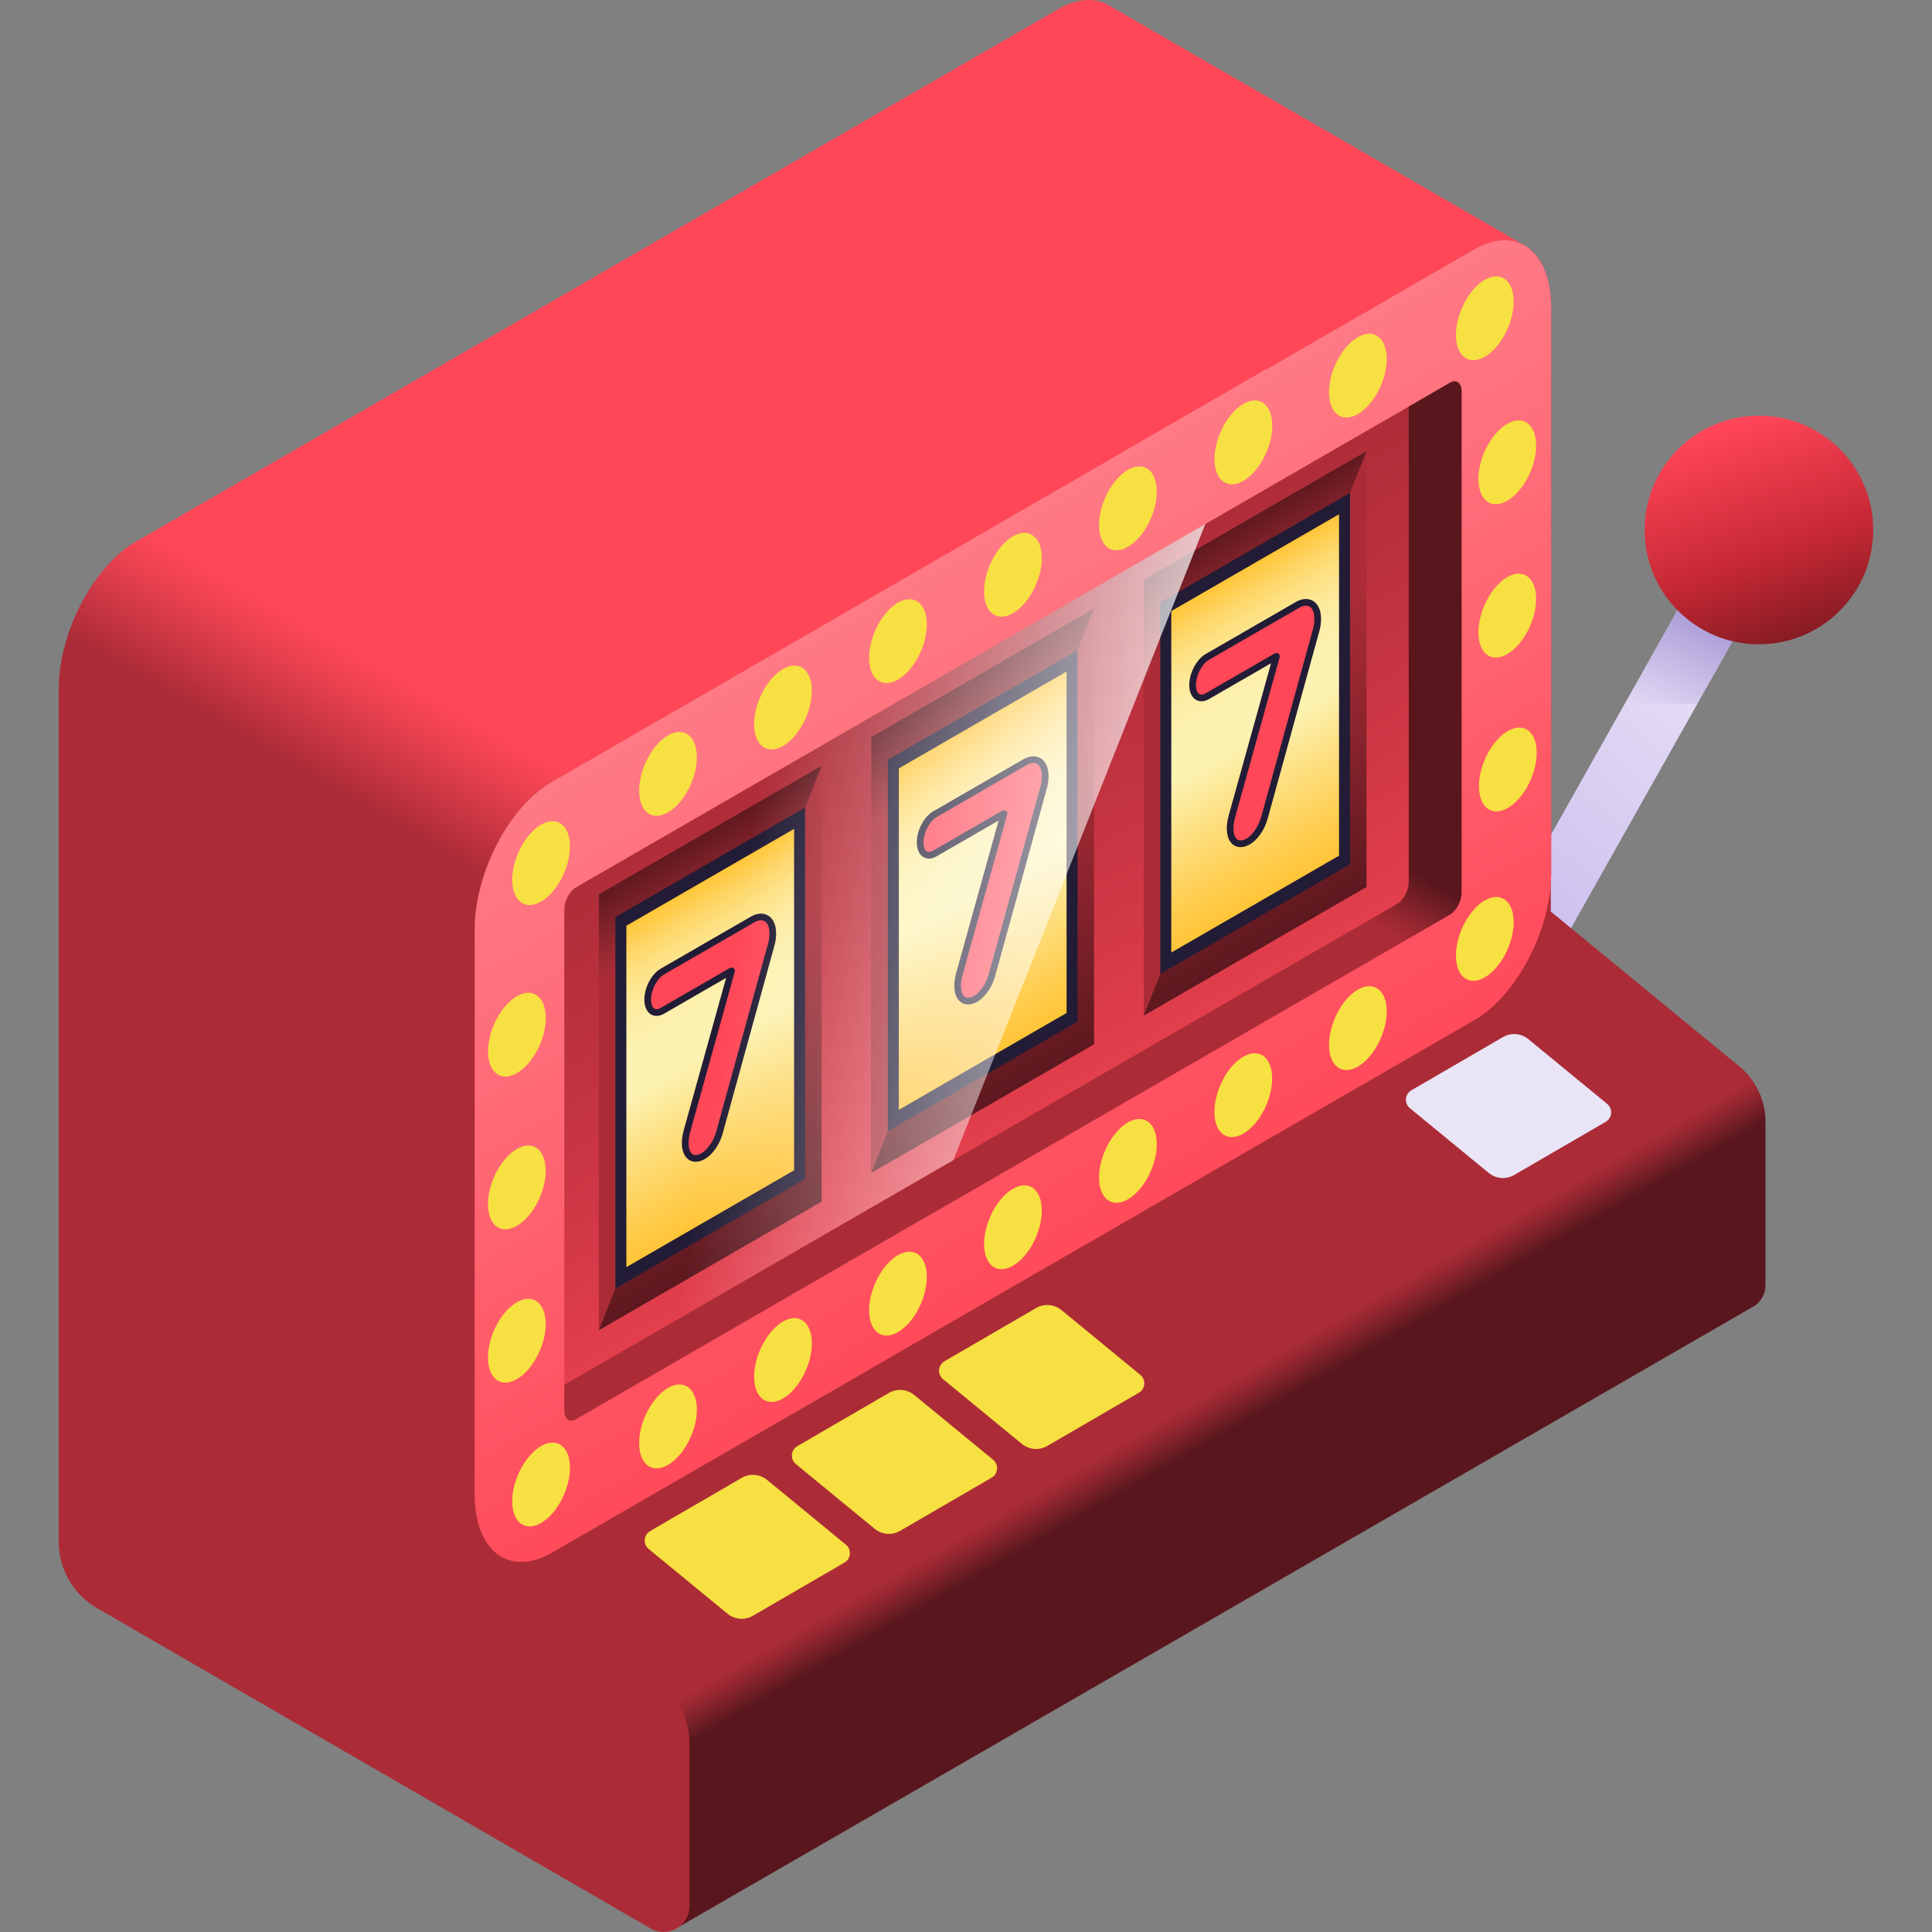<svg id="Capa_1" enable-background="new 0 0 512 512" height="512" viewBox="0 0 512 512" width="512" xmlns="http://www.w3.org/2000/svg" xmlns:xlink="http://www.w3.org/1999/xlink"><rect x="0" y="0" width="512" height="512" fill="#808080" stroke="none"/><linearGradient id="SVGID_1_" gradientTransform="matrix(.983 .185 -.185 .983 32.547 -74.135)" gradientUnits="userSpaceOnUse" x1="411.191" x2="477.782" y1="251.149" y2="135.809"><stop offset="0" stop-color="#c9baec"/><stop offset="1" stop-color="#f3eefa"/></linearGradient><linearGradient id="SVGID_00000038412390573281794510000014964743409601305221_" gradientUnits="userSpaceOnUse" x1="462.826" x2="439.715" y1="144.11" y2="189.86"><stop offset="0" stop-color="#7662bd"/><stop offset="1" stop-color="#7662bd" stop-opacity="0"/></linearGradient><linearGradient id="SVGID_00000055675978354731710670000000718448703947547797_" gradientTransform="matrix(.983 .185 -.185 .983 32.547 -74.135)" gradientUnits="userSpaceOnUse" x1="487.872" x2="451.572" y1="169.059" y2="106.185"><stop offset="0" stop-color="#63141a"/><stop offset=".284" stop-color="#981f28"/><stop offset=".515" stop-color="#c62834"/><stop offset=".968" stop-color="#fb4355"/><stop offset="1" stop-color="#ff4557"/></linearGradient><linearGradient id="lg1"><stop offset="0" stop-color="#59171d"/><stop offset=".123" stop-color="#641a21"/><stop offset=".711" stop-color="#972731"/><stop offset="1" stop-color="#ab2c37"/></linearGradient><linearGradient id="SVGID_00000147902675717203208030000004682382587933027471_" gradientUnits="userSpaceOnUse" x1="338.102" x2="332.332" xlink:href="#lg1" y1="372.106" y2="362.112"/><linearGradient id="SVGID_00000078745066117403231740000017272435584896917153_" gradientUnits="userSpaceOnUse" x1="152.593" x2="169.831" y1="245.989" y2="216.131"><stop offset="0" stop-color="#ab2c37"/><stop offset=".141" stop-color="#b8303c"/><stop offset=".717" stop-color="#eb414f"/><stop offset="1" stop-color="#ff4757"/></linearGradient><linearGradient id="SVGID_00000108270694361379683580000007223655493187517056_" gradientTransform="matrix(.866 -.5 0 1.155 34.066 90.531)" gradientUnits="userSpaceOnUse" x1="270.641" x2="270.641" y1="176.02" y2="351.729"><stop offset="0" stop-color="#ab2c37"/><stop offset=".283" stop-color="#bf323f"/><stop offset=".859" stop-color="#f24352"/><stop offset="1" stop-color="#ff4757"/></linearGradient><linearGradient id="SVGID_00000034070191809979336120000003010809701032453816_" gradientTransform="matrix(.866 -.5 0 1.155 34.066 90.531)" gradientUnits="userSpaceOnUse" x1="178.007" x2="178.007" xlink:href="#lg1" y1="292.685" y2="220.092"/><linearGradient id="SVGID_00000139986216778833000900000008037517860085034412_" gradientTransform="matrix(.866 -.5 0 1.155 34.066 90.531)" gradientUnits="userSpaceOnUse" x1="178.007" x2="178.007" xlink:href="#lg1" y1="187.292" y2="209.696"/><linearGradient id="lg2"><stop offset="0" stop-color="#ffc538"/><stop offset=".102" stop-color="#ffcc4c"/><stop offset=".308" stop-color="#fddf7f"/><stop offset=".5" stop-color="#fcf3b3"/><stop offset=".619" stop-color="#fcf2b0"/><stop offset=".707" stop-color="#fceea7"/><stop offset=".784" stop-color="#fde897"/><stop offset=".856" stop-color="#fde080"/><stop offset=".924" stop-color="#fed563"/><stop offset=".988" stop-color="#ffc840"/><stop offset="1" stop-color="#ffc538"/></linearGradient><linearGradient id="SVGID_00000036212624320640158620000000376940394932004757_" gradientTransform="matrix(.866 -.5 0 1.155 34.066 90.531)" gradientUnits="userSpaceOnUse" x1="178.007" x2="178.007" xlink:href="#lg2" y1="278.38" y2="200.019"/><linearGradient id="SVGID_00000039840549639893016750000001952921141224514203_" gradientTransform="matrix(.866 -.5 0 1.155 34.066 90.531)" gradientUnits="userSpaceOnUse" x1="261.385" x2="261.385" xlink:href="#lg1" y1="292.686" y2="220.093"/><linearGradient id="SVGID_00000060712018986999417370000007842605802187395257_" gradientTransform="matrix(.866 -.5 0 1.155 34.066 90.531)" gradientUnits="userSpaceOnUse" x1="261.385" x2="261.385" xlink:href="#lg1" y1="187.293" y2="209.697"/><linearGradient id="SVGID_00000121261075109988219340000004672786933041858708_" gradientTransform="matrix(.866 -.5 0 1.155 34.066 90.531)" gradientUnits="userSpaceOnUse" x1="261.385" x2="261.385" xlink:href="#lg2" y1="278.381" y2="200.02"/><linearGradient id="SVGID_00000031918672792484906510000015434854706962791583_" gradientTransform="matrix(.866 -.5 0 1.155 34.066 90.531)" gradientUnits="userSpaceOnUse" x1="344.764" x2="344.764" xlink:href="#lg1" y1="292.686" y2="220.094"/><linearGradient id="SVGID_00000163047112979158579790000006085118552897878960_" gradientTransform="matrix(.866 -.5 0 1.155 34.066 90.531)" gradientUnits="userSpaceOnUse" x1="344.764" x2="344.764" xlink:href="#lg1" y1="187.294" y2="209.698"/><linearGradient id="SVGID_00000044891876125701776970000002085743283744317887_" gradientTransform="matrix(.866 -.5 0 1.155 34.066 90.531)" gradientUnits="userSpaceOnUse" x1="344.764" x2="344.764" xlink:href="#lg2" y1="278.382" y2="200.021"/><linearGradient id="SVGID_00000084492439331483281390000014577207843646388896_" gradientUnits="userSpaceOnUse" x1="340.684" x2="194.661" y1="271.568" y2="249.565"><stop offset="0" stop-color="#fff"/><stop offset="1" stop-color="#fff" stop-opacity="0"/></linearGradient><linearGradient id="SVGID_00000089544556145999463260000003587485713773550467_" gradientTransform="matrix(.866 -.5 0 1.155 34.066 90.531)" gradientUnits="userSpaceOnUse" x1="270.641" x2="270.641" y1="345.429" y2="157.715"><stop offset="0" stop-color="#ff4757"/><stop offset=".563" stop-color="#ff6673"/><stop offset="1" stop-color="#ff7a85"/></linearGradient><linearGradient id="SVGID_00000162348772978856282520000001472655305641732513_" gradientUnits="userSpaceOnUse" x1="326.033" x2="317.272" xlink:href="#lg1" y1="202.928" y2="218.103"/><g><g><path d="m408.443 259.982-14.617-8.231 64.998-115.418 14.617 8.231z" fill="url(#SVGID_1_)"/></g><path d="m449.779 186.582 23.662-42.018-14.617-8.231-28.297 50.249z" fill="url(#SVGID_00000038412390573281794510000014964743409601305221_)"/><circle cx="466.132" cy="140.449" fill="url(#SVGID_00000055675978354731710670000000718448703947547797_)" r="30.294"/><path d="m460.943 282.603-49.962-41.033v-155.516l-285.177 320.163 54.215 104.363 285.178-164.648c1.599-1.218 2.683-3.137 2.683-5.432v-43.223c-.001-5.682-2.546-11.067-6.937-14.674z" fill="url(#SVGID_00000147902675717203208030000004682382587933027471_)"/><path d="m175.766 447.25-42.582-34.972 270.831-347.251-110.402-63.745-.004.006c-3.566-1.974-8.179-1.748-13.222 1.163l-244.364 141.084c-11.297 6.522-20.455 24.02-20.455 39.083v226.022c0 7.221 3.849 13.895 10.1 17.512l146.766 84.918c4.562 2.64 10.27-.652 10.27-5.923v-43.223c-.001-5.683-2.546-11.067-6.938-14.674z" fill="url(#SVGID_00000078745066117403231740000017272435584896917153_)"/><path d="m390.623 66.101-244.364 141.084c-11.297 6.522-20.455 24.02-20.455 39.083v149.719c0 15.062 9.158 21.986 20.455 15.464l244.364-141.084c11.297-6.522 20.455-24.02 20.455-39.082v-149.72c-.001-15.063-9.159-21.986-20.455-15.464z" fill="url(#SVGID_00000108270694361379683580000007223655493187517056_)"/><g><g><path d="m217.732 202.941-59.026 34.079v115.501l59.026-34.079z" fill="url(#SVGID_00000034070191809979336120000003010809701032453816_)"/><path d="m158.706 352.521 59.026-149.58-59.026 34.079z" fill="url(#SVGID_00000139986216778833000900000008037517860085034412_)"/><path d="m213.36 213.991-50.281 29.03v98.451l50.281-29.03z" fill="#221c36"/><path d="m210.445 219.658-44.452 25.664v90.482l44.452-25.664z" fill="url(#SVGID_00000036212624320640158620000000376940394932004757_)"/><g><path d="m199.439 243.673-23.897 13.797c-2.154 1.244-3.901 4.581-3.901 7.453 0 2.872 1.746 4.193 3.901 2.949l18.322-10.578-11.813 42.463c-1.273 4.575.142 7.967 3.216 7.104 2.283-.641 4.514-3.517 5.41-6.765l13.691-49.683c.474-1.72.564-3.412.227-4.774-.648-2.62-2.82-3.315-5.156-1.966z" fill="#ff4757"/><path d="m184.354 307.879c-.89 0-1.686-.319-2.308-.939-1.428-1.424-1.744-4.198-.848-7.42l11.232-40.376-16.445 9.495c-1.223.706-2.442.78-3.438.206-1.138-.657-1.791-2.086-1.791-3.921 0-3.203 1.908-6.814 4.344-8.22l23.898-13.797c1.452-.839 2.921-1.017 4.133-.501 1.137.484 1.962 1.557 2.324 3.02.368 1.488.285 3.342-.233 5.222l-13.691 49.683c-1.001 3.632-3.479 6.668-6.023 7.382-.399.111-.784.166-1.154.166zm9.509-51.471c.192 0 .384.062.542.186.284.22.407.59.311.937l-11.812 42.463c-.701 2.521-.547 4.755.394 5.692.425.424.993.53 1.73.322 1.916-.538 3.977-3.181 4.795-6.148l13.691-49.683c.439-1.592.518-3.129.222-4.326-.159-.644-.514-1.482-1.3-1.816-.684-.292-1.592-.149-2.554.405l-.442-.767.442.767-23.897 13.797c-1.874 1.082-3.457 4.144-3.457 6.686 0 1.168.338 2.061.905 2.388.541.312 1.205.061 1.667-.206l18.321-10.578c.138-.08.29-.119.442-.119z" fill="#221c36"/></g></g><g><path d="m289.938 161.253-59.026 34.078v115.502l59.026-34.079z" fill="url(#SVGID_00000039840549639893016750000001952921141224514203_)"/><path d="m230.912 310.833 59.026-149.58-59.026 34.078z" fill="url(#SVGID_00000060712018986999417370000007842605802187395257_)"/><path d="m285.566 172.302-50.282 29.03v98.451l50.282-29.03z" fill="#221c36"/><path d="m282.651 177.97-44.452 25.664v90.482l44.452-25.664z" fill="url(#SVGID_00000121261075109988219340000004672786933041858708_)"/><g><path d="m271.645 201.984-23.897 13.797c-2.154 1.244-3.901 4.581-3.901 7.453 0 2.872 1.746 4.193 3.901 2.949l18.322-10.578-11.813 42.463c-1.273 4.574.142 7.967 3.215 7.104 2.283-.641 4.514-3.517 5.41-6.765l13.691-49.683c.474-1.72.564-3.412.227-4.774-.647-2.619-2.819-3.314-5.155-1.966z" fill="#ff4757"/><path d="m256.56 266.191c-.891 0-1.687-.319-2.309-.94-1.428-1.424-1.744-4.198-.848-7.42l11.231-40.376-16.445 9.495c-1.222.706-2.442.779-3.438.206-1.138-.657-1.791-2.086-1.791-3.921 0-3.203 1.908-6.813 4.344-8.219l23.897-13.797c1.452-.839 2.92-1.017 4.133-.501 1.137.484 1.962 1.557 2.324 3.02.368 1.488.285 3.342-.233 5.222l-13.691 49.683c-1.001 3.632-3.477 6.668-6.023 7.383-.396.11-.781.165-1.151.165zm9.509-51.471c.192 0 .384.062.542.186.284.22.407.591.311.937l-11.812 42.463c-.701 2.521-.547 4.755.393 5.692.426.424.994.53 1.731.322 1.916-.538 3.978-3.181 4.795-6.149l13.691-49.683c.44-1.592.518-3.128.222-4.326-.159-.644-.514-1.482-1.3-1.816-.684-.292-1.592-.149-2.554.405l-.442-.767.442.767-23.897 13.797c-1.874 1.082-3.457 4.144-3.457 6.686 0 1.168.338 2.061.905 2.388.54.311 1.204.062 1.667-.206l18.321-10.578c.138-.079.29-.118.442-.118z" fill="#221c36"/></g></g><g><path d="m362.144 119.564-59.026 34.079v115.502l59.026-34.079z" fill="url(#SVGID_00000031918672792484906510000015434854706962791583_)"/><path d="m303.118 269.145 59.026-149.581-59.026 34.079z" fill="url(#SVGID_00000163047112979158579790000006085118552897878960_)"/><path d="m357.772 130.614-50.282 29.03v98.451l50.282-29.03z" fill="#221c36"/><path d="m354.857 136.281-44.452 25.664v90.483l44.452-25.664z" fill="url(#SVGID_00000044891876125701776970000002085743283744317887_)"/><g><path d="m343.851 160.296-23.897 13.797c-2.154 1.244-3.901 4.581-3.901 7.453 0 2.872 1.746 4.193 3.901 2.949l18.322-10.578-11.813 42.463c-1.273 4.575.142 7.967 3.216 7.104 2.283-.641 4.514-3.517 5.41-6.765l13.691-49.683c.474-1.72.564-3.412.227-4.774-.648-2.619-2.82-3.315-5.156-1.966z" fill="#ff4757"/><path d="m328.766 224.502c-.89 0-1.686-.319-2.309-.94-1.427-1.424-1.743-4.198-.847-7.42l11.232-40.376-16.445 9.495c-1.223.706-2.442.78-3.438.206-1.138-.657-1.791-2.087-1.791-3.921 0-3.203 1.908-6.814 4.344-8.219l23.898-13.797c1.451-.838 2.92-1.017 4.133-.501 1.137.484 1.962 1.557 2.324 3.02.368 1.488.285 3.342-.233 5.222l-13.691 49.683c-1.001 3.632-3.479 6.668-6.023 7.383-.398.11-.784.165-1.154.165zm9.509-51.47c.192 0 .384.062.542.186.284.22.407.591.31.937l-11.812 42.463c-.701 2.52-.547 4.755.393 5.692.426.425.994.53 1.731.322 1.916-.538 3.978-3.181 4.795-6.148l13.691-49.683c.439-1.592.518-3.129.222-4.326-.159-.644-.514-1.482-1.299-1.816-.688-.292-1.593-.149-2.555.405l-23.897 13.797c-1.874 1.082-3.457 4.144-3.457 6.686 0 1.168.338 2.061.905 2.388.54.312 1.204.061 1.667-.206l18.321-10.578c.139-.08.291-.119.443-.119z" fill="#221c36"/></g></g></g><path d="m335.672 97.827-189.413 109.358c-11.297 6.522-20.455 24.02-20.455 39.083v149.719c0 15.062 9.158 21.986 20.455 15.464l84.536-48.807z" fill="url(#SVGID_00000084492439331483281390000014577207843646388896_)"/><path d="m387.331 103.763v132.742c0 2.264-1.377 4.895-3.075 5.875l-231.631 133.733c-1.698.98-3.075-.06-3.075-2.324v-132.743c0-2.264 1.377-4.895 3.075-5.875l231.631-133.733c1.698-.98 3.075.061 3.075 2.325zm3.292-37.662-244.364 141.084c-11.297 6.522-20.455 24.02-20.455 39.083v149.719c0 15.062 9.158 21.986 20.455 15.463l244.364-141.084c11.297-6.522 20.455-24.02 20.455-39.082v-149.719c-.001-15.063-9.158-21.986-20.455-15.464z" fill="url(#SVGID_00000089544556145999463260000003587485713773550467_)"/><g fill="#f7e041"><path d="m276.087 147.903c0-5.631-3.423-8.219-7.646-5.781s-7.646 8.979-7.646 14.61 3.423 8.219 7.646 5.781 7.646-8.979 7.646-14.61z"/><path d="m306.557 130.311c0-5.631-3.423-8.219-7.646-5.781s-7.646 8.979-7.646 14.61 3.423 8.219 7.646 5.781c4.223-2.439 7.646-8.98 7.646-14.61z"/><ellipse cx="329.382" cy="117.133" rx="11.739" ry="6.641" transform="matrix(.392 -.92 .92 .392 92.632 374.353)"/><path d="m367.498 95.127c0-5.631-3.423-8.219-7.646-5.781s-7.646 8.979-7.646 14.61 3.423 8.219 7.646 5.781c4.223-2.439 7.646-8.98 7.646-14.61z"/><path d="m401.135 79.928c0-5.631-3.423-8.219-7.646-5.781s-7.646 8.979-7.646 14.61 3.423 8.219 7.646 5.781c4.222-2.438 7.646-8.979 7.646-14.61z"/><path d="m151.039 224.321c0-5.631-3.423-8.219-7.646-5.781s-7.646 8.979-7.646 14.61 3.423 8.219 7.646 5.781 7.646-8.979 7.646-14.61z"/><path d="m184.676 200.679c0-5.631-3.423-8.219-7.646-5.781s-7.646 8.979-7.646 14.61 3.423 8.219 7.646 5.781 7.646-8.979 7.646-14.61z"/><path d="m215.146 183.087c0-5.631-3.423-8.219-7.646-5.78-4.223 2.438-7.646 8.979-7.646 14.61s3.423 8.219 7.646 5.781c4.223-2.439 7.646-8.98 7.646-14.611z"/><path d="m245.617 165.495c0-5.631-3.423-8.219-7.646-5.781s-7.646 8.979-7.646 14.61 3.423 8.219 7.646 5.781c4.222-2.438 7.646-8.979 7.646-14.61z"/><path d="m276.087 320.82c0-5.631-3.423-8.219-7.646-5.78-4.223 2.438-7.646 8.979-7.646 14.61s3.423 8.219 7.646 5.781c4.223-2.44 7.646-8.981 7.646-14.611z"/><path d="m306.557 303.228c0-5.631-3.423-8.219-7.646-5.781s-7.646 8.979-7.646 14.61 3.423 8.219 7.646 5.781c4.223-2.439 7.646-8.98 7.646-14.61z"/><ellipse cx="329.382" cy="290.05" rx="11.739" ry="6.641" transform="matrix(.392 -.92 .92 .392 -66.479 479.565)"/><path d="m367.498 268.043c0-5.631-3.423-8.219-7.646-5.781s-7.646 8.979-7.646 14.61 3.423 8.219 7.646 5.781 7.646-8.979 7.646-14.61z"/><path d="m401.135 244.402c0-5.631-3.423-8.219-7.646-5.781s-7.646 8.979-7.646 14.61 3.423 8.219 7.646 5.78c4.222-2.438 7.646-8.979 7.646-14.609z"/><ellipse cx="143.393" cy="393.209" rx="11.739" ry="6.641" transform="matrix(.392 -.92 .92 .392 -274.567 371.193)"/><path d="m184.676 373.596c0-5.631-3.423-8.219-7.646-5.78-4.223 2.438-7.646 8.979-7.646 14.61s3.423 8.219 7.646 5.78c4.223-2.438 7.646-8.979 7.646-14.61z"/><path d="m215.146 356.004c0-5.631-3.423-8.219-7.646-5.78-4.223 2.438-7.646 8.979-7.646 14.61s3.423 8.219 7.646 5.781c4.223-2.439 7.646-8.98 7.646-14.611z"/><path d="m245.617 338.412c0-5.631-3.423-8.219-7.646-5.78-4.223 2.438-7.646 8.979-7.646 14.61s3.423 8.219 7.646 5.78c4.222-2.438 7.646-8.979 7.646-14.61z"/><g><ellipse cx="136.967" cy="274.055" rx="11.739" ry="6.641" transform="matrix(.392 -.92 .92 .392 -168.837 292.779)"/><path d="m136.967 324.878c4.223-2.438 7.646-8.979 7.646-14.61s-3.423-8.219-7.646-5.78c-4.223 2.438-7.646 8.979-7.646 14.61-.001 5.63 3.423 8.218 7.646 5.78z"/><path d="m136.967 365.505c4.223-2.438 7.646-8.979 7.646-14.61s-3.423-8.219-7.646-5.781-7.646 8.979-7.646 14.61c-.001 5.631 3.423 8.219 7.646 5.781z"/></g><g><path d="m399.442 132.71c4.223-2.438 7.646-8.979 7.646-14.61s-3.423-8.219-7.646-5.781-7.646 8.979-7.646 14.61 3.423 8.219 7.646 5.781z"/><path d="m399.442 173.337c4.223-2.438 7.646-8.979 7.646-14.61s-3.423-8.219-7.646-5.781-7.646 8.979-7.646 14.61 3.423 8.219 7.646 5.781z"/><ellipse cx="399.442" cy="203.769" rx="11.739" ry="6.641" transform="matrix(.392 -.92 .92 .392 55.542 491.534)"/></g></g><path d="m152.625 376.113 231.632-133.733c1.698-.98 3.074-3.611 3.074-5.875v-132.742c0-2.265-1.377-3.305-3.074-2.325l-10.928 6.309v125.936c0 2.264-1.376 4.894-3.075 5.875l-220.703 127.424v6.806c0 2.265 1.376 3.306 3.074 2.325z" fill="url(#SVGID_00000162348772978856282520000001472655305641732513_)"/><path d="m196.559 391.65-24.264 14.098c-1.751 1.017-1.949 3.469-.384 4.754l20.889 17.156c1.908 1.567 4.588 1.783 6.723.543l24.265-14.097c1.751-1.017 1.949-3.469.384-4.754l-20.89-17.157c-1.908-1.567-4.589-1.784-6.723-.543z" fill="#f7e041"/><path d="m235.565 369.146-24.264 14.098c-1.751 1.017-1.949 3.469-.384 4.755l20.889 17.156c1.908 1.567 4.588 1.783 6.723.543l24.265-14.097c1.751-1.017 1.949-3.469.384-4.755l-20.89-17.157c-1.908-1.567-4.589-1.783-6.723-.543z" fill="#f7e041"/><path d="m274.571 346.643-24.264 14.098c-1.751 1.017-1.949 3.469-.384 4.754l20.889 17.156c1.908 1.567 4.588 1.783 6.723.543l24.265-14.097c1.751-1.017 1.949-3.469.384-4.755l-20.89-17.157c-1.908-1.566-4.589-1.783-6.723-.542z" fill="#f7e041"/><path d="m398.299 274.841-24.264 14.098c-1.751 1.017-1.949 3.469-.384 4.754l20.889 17.156c1.908 1.567 4.588 1.783 6.723.543l24.265-14.097c1.751-1.017 1.949-3.469.384-4.755l-20.89-17.157c-1.908-1.566-4.589-1.782-6.723-.542z" fill="#e9e5f6"/></g></svg>